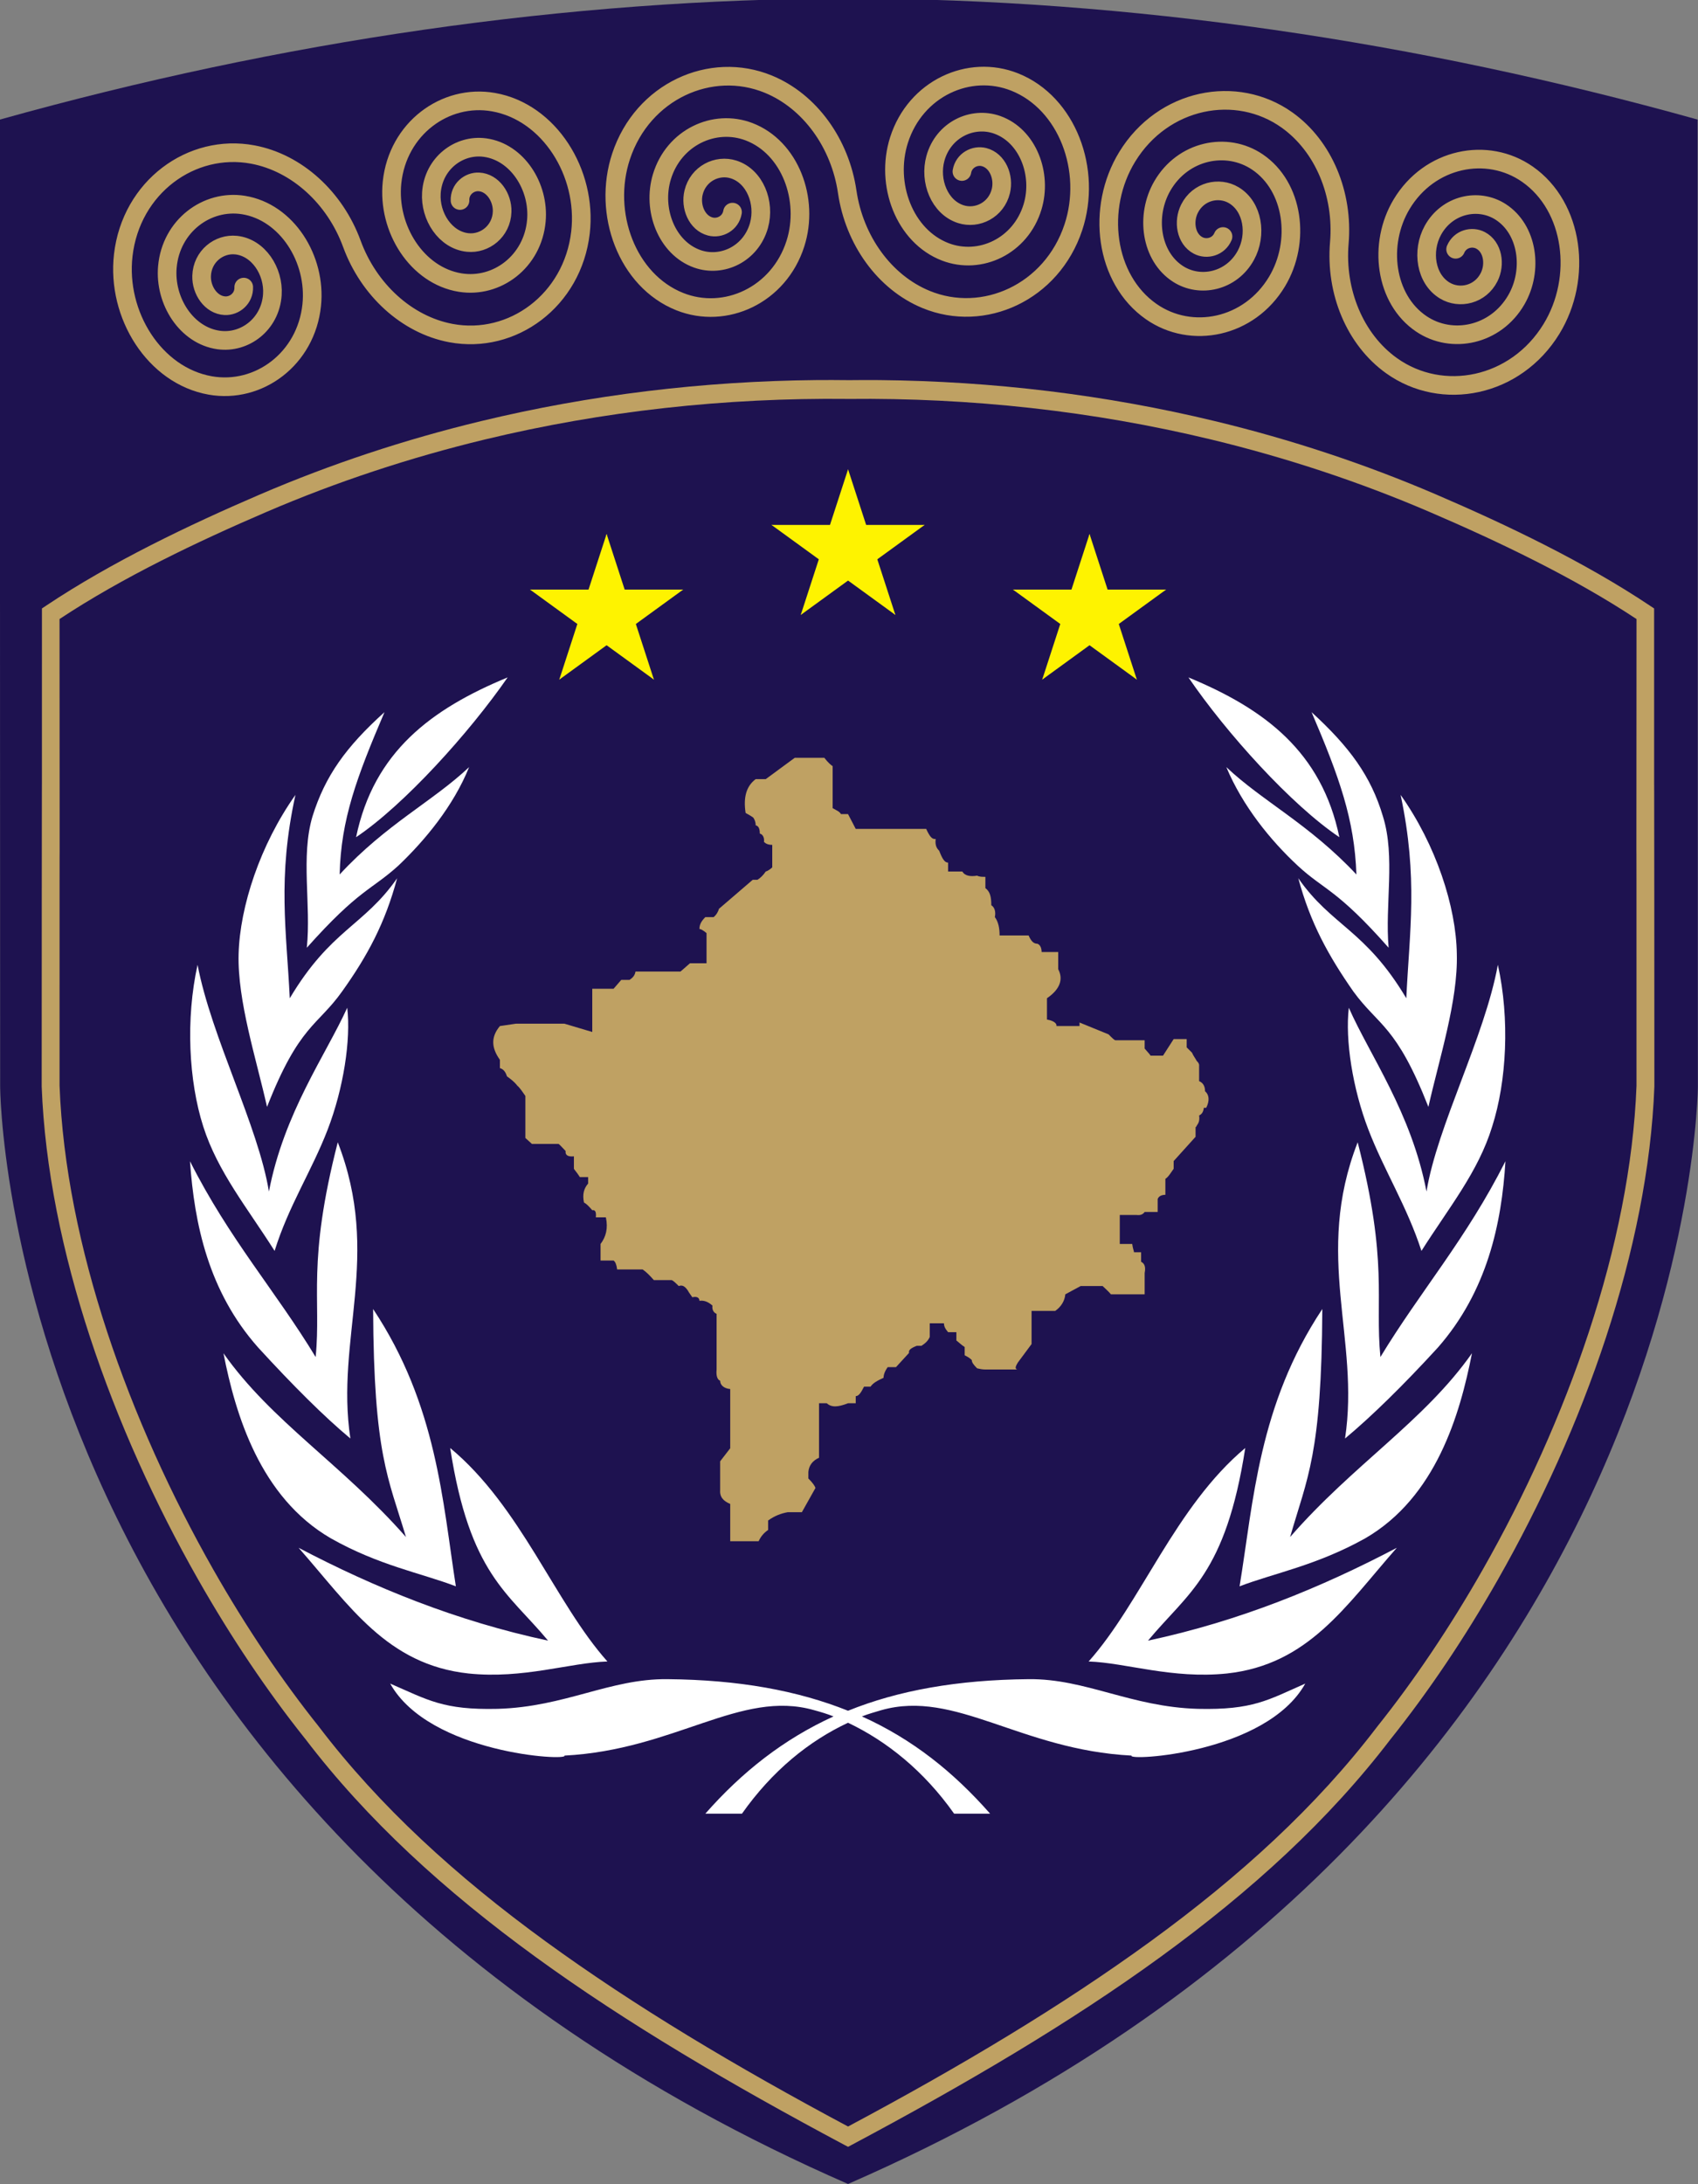 <?xml version="1.0" encoding="UTF-8" standalone="no"?>
<!-- Created with Inkscape (http://www.inkscape.org/) -->

<svg
   xmlns:osb="http://www.openswatchbook.org/uri/2009/osb"
   xmlns:dc="http://purl.org/dc/elements/1.1/"
   xmlns:cc="http://creativecommons.org/ns#"
   xmlns:rdf="http://www.w3.org/1999/02/22-rdf-syntax-ns#"
   xmlns:svg="http://www.w3.org/2000/svg"
   xmlns="http://www.w3.org/2000/svg"
   xmlns:xlink="http://www.w3.org/1999/xlink"
   xmlns:sodipodi="http://sodipodi.sourceforge.net/DTD/sodipodi-0.dtd"
   xmlns:inkscape="http://www.inkscape.org/namespaces/inkscape"
   version="1.1"
   width="182.208"
   height="234.331"
   id="svg2"
   xml:space="preserve"
   inkscape:version="0.92.3 (2405546, 2018-03-11)"
   sodipodi:docname="Coat_of_arms_of_the_PISG_of_Kosovo 1334bfsfbfgdfg.svg.2020_10_29_17_12_04.0 - Copy (2).svg"
   viewBox="0 0 170.82 219.686"><rect x="0" y="0" width="170.82" height="219.686" fill="#808080" stroke="none"/><sodipodi:namedview
     pagecolor="#ffffff"
     bordercolor="#666666"
     borderopacity="1"
     objecttolerance="10"
     gridtolerance="10"
     guidetolerance="10"
     inkscape:pageopacity="0"
     inkscape:pageshadow="2"
     inkscape:window-width="1920"
     inkscape:window-height="1018"
     id="namedview37"
     showgrid="false"
     inkscape:zoom="2"
     inkscape:cx="59.143828"
     inkscape:cy="169.60411"
     inkscape:window-x="-8"
     inkscape:window-y="-8"
     inkscape:window-maximized="1"
     inkscape:current-layer="g12"
     fit-margin-top="0"
     fit-margin-left="0"
     fit-margin-right="0"
     fit-margin-bottom="0"
     showguides="true"
     inkscape:guide-bbox="true"
     inkscape:snap-smooth-nodes="true"
     inkscape:measure-start="0.707107,234.406"
     inkscape:measure-end="0,0"><sodipodi:guide
       position="85.312,-0.226"
       orientation="1,0"
       id="guide1095"
       inkscape:locked="false" /><sodipodi:guide
       position="166.431,110.402"
       orientation="0,1"
       id="guide1099"
       inkscape:locked="false" /><sodipodi:guide
       position="-100.763,37.123"
       orientation="0,1"
       id="guide893"
       inkscape:locked="false" /><sodipodi:guide
       position="172.772,207.657"
       orientation="0,1"
       id="guide929"
       inkscape:locked="false" /><sodipodi:guide
       position="193.125,0"
       orientation="0,1"
       inkscape:locked="false"
       id="guide894" /><sodipodi:guide
       position="218.761,156.447"
       orientation="0,1"
       inkscape:locked="false"
       id="guide913" /><sodipodi:guide
       position="182.578,104.766"
       orientation="0,1"
       id="guide871"
       inkscape:locked="false" /><sodipodi:guide
       position="107.109,152.344"
       orientation="0,1"
       id="guide945"
       inkscape:locked="false" /></sodipodi:namedview><defs
     id="defs6"><linearGradient
       id="linearGradient1602"
       osb:paint="solid"><stop
         style="stop-color:#d0a650;stop-opacity:1;"
         offset="0"
         id="stop1600" /></linearGradient><linearGradient
       id="linearGradient873"
       osb:paint="solid"><stop
         style="stop-color:#000000;stop-opacity:1;"
         offset="0"
         id="stop871" /></linearGradient><g
       id="s"><g
         id="c"><path
           transform="translate(0,-1)rotate(18)"
           d="M0,0v1h0.5z"
           id="t" /><use
           id="use846"
           transform="scale(-1,1)"
           xlink:href="#t" /></g><g
         id="a"><use
           id="use849"
           transform="rotate(72)"
           xlink:href="#c" /><use
           id="use851"
           transform="rotate(144)"
           xlink:href="#c" /></g><use
         id="use854"
         transform="scale(-1,1)"
         xlink:href="#a" /></g><pattern
       y="0"
       x="0"
       height="6"
       width="6"
       patternUnits="userSpaceOnUse"
       id="EMFhbasepattern" /><g
       id="s-3"><g
         id="c-0"><path
           id="t-6"
           d="M0,0v1h0.5z"
           transform="translate(0,-1)rotate(18)" /><use
           xlink:href="#t-6"
           transform="scale(-1,1)"
           id="use846-9" /></g><g
         id="a-3"><use
           xlink:href="#c-0"
           transform="rotate(72)"
           id="use849-7" /><use
           xlink:href="#c-0"
           transform="rotate(144)"
           id="use851-8" /></g><use
         xlink:href="#a-3"
         transform="scale(-1,1)"
         id="use854-1" /></g><pattern
       id="EMFhbasepattern-4"
       patternUnits="userSpaceOnUse"
       width="6"
       height="6"
       x="0"
       y="0" /></defs><g
     transform="matrix(1.25,0,0,-1.25,-35.062,230.312)"
     id="g10"><g
       transform="matrix(0.1,0,0,0.1,0,0.176)"
       id="g12"><g
         id="g58" /><path
         style="fill:#1e1250;fill-opacity:1;fill-rule:evenodd;stroke:none;stroke-width:4.87;stroke-miterlimit:4;stroke-dasharray:none;stroke-opacity:1"
         d="m 962.996,1842.014 c -226.495,-0.477 -456.208,-34.207 -682.617,-97.503 l 0.234,-778.041 c 0,0 0.977,-585.428 682.383,-883.118 681.406,297.691 683.95,883.118 683.95,883.118 l -0.208,778.041 c -226.409,63.296 -457.247,97.026 -683.742,97.503 z"
         id="path238"
         inkscape:connector-curvature="0"
         sodipodi:nodetypes="ccccccc" /><path
         d="m 594.511,486.003 c 30.496,-13.215 42.696,-21.348 86.403,-20.332 54.382,1.523 90.468,24.394 136.722,23.89 57.434,-0.511 104.699,-9.152 145.36,-25.414 40.152,16.262 87.931,24.903 145.361,25.414 45.74,0.504 82.34,-22.367 136.21,-23.89 44.22,-1.016 56.42,7.117 86.41,20.332 -31.52,-56.418 -143.84,-62.516 -139.77,-57.945 -89.46,4.578 -141.81,53.371 -201.274,36.597 -5.082,-1.527 -10.676,-3.051 -15.758,-5.082 40.662,-18.297 73.702,-44.73 103.182,-78.269 -9.66,0 -19.32,0 -28.97,0 -24.4,34.558 -54.388,58.445 -85.391,73.187 -31.512,-14.742 -60.989,-38.629 -85.387,-73.187 -9.656,0 -19.824,0 -29.477,0 29.477,33.539 63.02,59.972 103.172,78.269 -5.082,2.031 -10.164,3.555 -15.754,5.082 -58.957,16.774 -111.816,-32.019 -200.761,-36.597 3.558,-4.571 -108.766,1.527 -140.278,57.945"
         inkscape:connector-curvature="0"
         id="path18"
         style="fill:#ffffff;fill-opacity:1;fill-rule:evenodd;stroke:none;stroke-width:1" /><path
         d="m 520.812,595.276 c 60.992,-32.019 127.066,-58.961 200.766,-74.715 -32.024,38.629 -63.028,53.368 -78.782,155.02 56.922,-47.27 84.368,-124.523 126.555,-171.793 -30.496,-1.012 -67.598,-14.227 -111.816,-9.656 -65.567,7.117 -95.555,54.387 -136.723,101.144"
         inkscape:connector-curvature="0"
         id="path20"
         style="fill:#ffffff;fill-opacity:1;fill-rule:evenodd;stroke:none;stroke-width:1" /><path
         d="m 460.332,751.819 c 38.628,-54.89 95.55,-89.453 146.886,-147.902 -14.23,47.777 -25.922,66.074 -26.433,183.48 51.336,-77.257 55.914,-155.019 66.586,-223.125 -27.957,10.672 -62.008,16.774 -100.637,38.629 -56.922,33.035 -76.746,99.618 -86.402,148.918"
         inkscape:connector-curvature="0"
         id="path22"
         style="fill:#ffffff;fill-opacity:1;fill-rule:evenodd;stroke:none;stroke-width:1" /><path
         d="m 433.394,906.327 c 31.512,-62.516 69.121,-104.699 101.141,-157.558 4.578,46.761 -7.114,75.73 17.793,172.808 35.578,-91.488 -2.036,-158.07 10.164,-238.375 -21.348,17.789 -46.254,42.695 -74.207,73.191 -40.153,45.235 -51.332,99.618 -54.891,149.934"
         inkscape:connector-curvature="0"
         id="path24"
         style="fill:#ffffff;fill-opacity:1;fill-rule:evenodd;stroke:none;stroke-width:1" /><path
         d="m 439.492,1064.391 c 11.183,-58.447 48.793,-129.603 57.433,-182.458 12.2,63.531 45.742,109.781 63.024,147.898 3.05,-25.918 -3.051,-65.055 -15.754,-98.09 -12.707,-33.035 -31.512,-61.5 -42.692,-97.586 -21.855,34.563 -45.746,63.531 -57.437,100.125 -11.688,36.598 -14.231,86.411 -4.574,130.111"
         inkscape:connector-curvature="0"
         id="path26"
         style="fill:#ffffff;fill-opacity:1;fill-rule:evenodd;stroke:none;stroke-width:1" /><path
         d="m 518.273,1201.121 c -14.738,-67.09 -7.117,-109.79 -4.574,-163.66 33.035,55.4 59.465,57.94 86.402,96.57 -9.656,-36.09 -23.887,-62.52 -44.219,-90.99 -19.82,-27.95 -34.562,-26.93 -60.48,-93.003 -8.641,38.625 -23.887,85.383 -22.875,122.993 1.019,38.12 17.285,87.93 45.746,128.09"
         inkscape:connector-curvature="0"
         id="path28"
         style="fill:#ffffff;fill-opacity:1;fill-rule:evenodd;stroke:none;stroke-width:1" /><path
         d="m 589.937,1267.691 c -22.363,-52.34 -35.07,-86.4 -36.086,-130.62 37.609,40.67 75.223,58.96 104.195,86.41 -12.711,-31.51 -35.582,-58.96 -56.929,-79.29 -21.852,-19.82 -31.512,-18.81 -73.696,-66.07 3.559,34.56 -5.082,73.19 4.575,105.71 10.168,32.53 26.937,55.91 57.941,83.86"
         inkscape:connector-curvature="0"
         id="path30"
         style="fill:#ffffff;fill-opacity:1;fill-rule:evenodd;stroke:none;stroke-width:1" /><path
         d="m 567.066,1167.061 c 14.23,68.61 60.484,103.18 121.98,128.59 -31,-44.73 -83.355,-102.67 -121.98,-128.59"
         inkscape:connector-curvature="0"
         id="path32"
         style="fill:#ffffff;fill-opacity:1;fill-rule:evenodd;stroke:none;stroke-width:1" /><path
         d="m 1404.668,595.276 c -60.99,-32.019 -126.55,-58.961 -200.25,-74.715 32.02,38.629 62.52,53.368 78.27,155.02 -56.41,-47.27 -83.86,-124.523 -126.05,-171.793 29.99,-1.012 67.09,-14.227 111.31,-9.656 65.56,7.117 95.55,54.387 136.72,101.144"
         inkscape:connector-curvature="0"
         id="path34"
         style="fill:#ffffff;fill-opacity:1;fill-rule:evenodd;stroke:none;stroke-width:1" /><path
         d="m 1465.148,751.819 c -38.62,-54.89 -95.55,-89.453 -146.37,-147.902 13.72,47.777 25.41,66.074 25.92,183.48 -51.34,-77.257 -55.4,-155.019 -66.58,-223.125 27.95,10.672 62,16.774 101.14,38.629 56.92,33.035 76.23,99.618 85.89,148.918"
         inkscape:connector-curvature="0"
         id="path36"
         style="fill:#ffffff;fill-opacity:1;fill-rule:evenodd;stroke:none;stroke-width:1" /><path
         d="m 1492.088,906.327 c -31.51,-62.516 -68.61,-104.699 -100.63,-157.558 -4.57,46.761 6.61,75.73 -18.3,172.808 -35.58,-91.488 2.03,-158.07 -10.17,-238.375 21.35,17.789 46.76,42.695 74.72,73.191 39.64,45.235 51.33,99.618 54.38,149.934"
         inkscape:connector-curvature="0"
         id="path38"
         style="fill:#ffffff;fill-opacity:1;fill-rule:evenodd;stroke:none;stroke-width:1" /><path
         d="m 1485.987,1064.391 c -10.67,-58.447 -48.79,-129.603 -57.43,-182.458 -12.2,63.531 -45.75,109.781 -62.52,147.898 -3.05,-25.918 3.05,-65.055 15.76,-98.09 12.71,-33.035 31,-61.5 42.69,-97.586 21.86,34.563 45.75,63.531 56.93,100.125 11.69,36.598 14.23,86.411 4.57,130.111"
         inkscape:connector-curvature="0"
         id="path40"
         style="fill:#ffffff;fill-opacity:1;fill-rule:evenodd;stroke:none;stroke-width:1" /><path
         d="m 1407.717,1201.121 c 14.23,-67.09 7.11,-109.79 4.58,-163.66 -33.04,55.4 -59.98,57.94 -86.92,96.57 9.66,-36.09 24.4,-62.52 44.22,-90.99 20.33,-27.95 34.56,-26.93 60.48,-93.003 8.65,38.625 23.9,85.383 22.88,122.993 -0.51,38.12 -16.78,87.93 -45.24,128.09"
         inkscape:connector-curvature="0"
         id="path42"
         style="fill:#ffffff;fill-opacity:1;fill-rule:evenodd;stroke:none;stroke-width:1" /><path
         d="m 1336.057,1267.691 c 22.36,-52.34 34.56,-86.4 36.08,-130.62 -38.12,40.67 -75.73,58.96 -104.7,86.41 13.22,-31.51 35.58,-58.96 57.43,-79.29 21.36,-19.82 31.52,-18.81 73.2,-66.07 -3.06,34.56 5.58,73.19 -4.58,105.71 -9.66,32.53 -26.94,55.91 -57.43,83.86"
         inkscape:connector-curvature="0"
         id="path44"
         style="fill:#ffffff;fill-opacity:1;fill-rule:evenodd;stroke:none;stroke-width:1" /><path
         d="m 1358.418,1167.061 c -14.23,68.61 -59.98,103.18 -121.47,128.59 30.49,-44.73 82.84,-102.67 121.47,-128.59"
         inkscape:connector-curvature="0"
         id="path46"
         style="fill:#ffffff;fill-opacity:1;fill-rule:evenodd;stroke:none;stroke-width:1" /><path
         style="fill:#bfa163;fill-opacity:1;fill-rule:nonzero;stroke:none;stroke-width:1.864;stroke-miterlimit:4;stroke-dasharray:none;stroke-opacity:1;paint-order:stroke fill markers"
         d="M 87.629 40.777 C 75.473 40.894 63.352 42.351 51.605 45.186 C 43.488 47.144 35.541 49.765 27.873 53.061 C 20.197 56.358 11.937 60.322 4.982 64.959 L 4.93 64.996 L 4.5 65.281 C 4.493 144.374 4.497 34.255 4.473 116.562 L 4.473 116.566 C 5.127 133.98 12.073 153.309 21.25 169.445 C 23.039 172.592 24.905 175.609 26.822 178.457 C 28.749 181.322 30.73 184.027 32.732 186.535 L 32.738 186.535 L 32.748 186.551 C 39.356 195.223 47.705 202.859 57.48 209.967 C 67.224 217.052 78.383 223.61 90.646 230.145 L 91 230.332 L 91 230.334 L 91.354 230.146 C 103.617 223.612 114.776 217.054 124.52 209.969 C 134.295 202.861 142.644 195.225 149.252 186.553 L 149.262 186.537 L 149.268 186.537 C 151.27 184.029 153.251 181.324 155.178 178.459 C 157.095 175.61 158.961 172.594 160.75 169.447 C 169.927 153.311 176.873 133.982 177.527 116.568 L 177.527 116.564 C 177.503 34.257 177.507 144.376 177.5 65.283 L 177.07 64.998 L 177.018 64.961 C 170.064 60.324 161.803 56.36 154.127 53.062 C 146.459 49.767 138.512 47.146 130.395 45.188 C 118.648 42.353 106.527 40.896 94.371 40.779 C 93.248 40.768 92.124 40.775 91 40.787 L 91 40.785 C 89.876 40.773 88.752 40.767 87.629 40.777 z M 91 42.801 L 91 42.803 C 104.138 42.66 117.272 44.091 129.965 47.154 C 138.002 49.094 145.855 51.683 153.406 54.928 C 160.812 58.11 168.841 61.937 175.611 66.418 C 175.583 116.569 175.611 66.418 175.609 116.488 C 174.969 133.544 168.135 152.532 159.105 168.412 C 157.352 171.494 155.507 174.469 153.605 177.297 C 151.713 180.111 149.766 182.772 147.793 185.24 L 147.797 185.242 L 147.771 185.273 L 147.756 185.289 C 141.269 193.802 133.055 201.309 123.43 208.309 C 113.866 215.262 103.055 221.719 91 228.154 L 91 228.152 C 78.945 221.717 68.134 215.261 58.57 208.307 C 48.945 201.307 40.731 193.799 34.244 185.287 L 34.229 185.271 L 34.203 185.24 L 34.207 185.238 C 32.234 182.77 30.287 180.109 28.395 177.295 C 26.493 174.467 24.648 171.492 22.895 168.41 C 13.865 152.53 7.031 133.542 6.391 116.486 C 6.389 66.416 6.417 116.567 6.389 66.416 C 13.159 61.935 21.188 58.108 28.594 54.926 C 36.145 51.681 43.998 49.092 52.035 47.152 C 64.728 44.089 77.862 42.658 91 42.801 z "
         transform="matrix(7.5,0,0,-7.5,280.496,1840.738)"
         id="path48" /><g
         id="g905"
         transform="matrix(6.314,0,0,-6.314,-753.641,3047.093)"
         style="paint-order:stroke fill markers;fill:#fef300;fill-opacity:1"><g
           id="g878"
           transform="matrix(10.261,0,0,10.261,271.882,322.694)"
           style="fill:#fef300;paint-order:stroke fill markers;fill-opacity:1"><use
             id="use861"
             y="-6"
             xlink:href="#s"
             x="0"
             width="100%"
             height="100%"
             style="paint-order:stroke fill markers;fill:#fef300;fill-opacity:1" /><g
             id="l"
             style="paint-order:stroke fill markers;fill:#fef300;fill-opacity:1"><use
               id="use867"
               transform="rotate(-144,-2.344,-2.111)"
               xlink:href="#s"
               x="0"
               y="0"
               width="100%"
               height="100%"
               style="paint-order:stroke fill markers;fill:#fef300;fill-opacity:1" /></g><use
             id="use876"
             transform="scale(-1,1)"
             xlink:href="#l"
             x="0"
             y="0"
             width="100%"
             height="100%"
             style="paint-order:stroke fill markers;fill:#fef300;fill-opacity:1" /></g></g><path
         id="path853-1-7"
         style="fill:none;fill-opacity:1;fill-rule:evenodd;stroke:#bfa163;stroke-width:15;stroke-linecap:round;stroke-linejoin:bevel;paint-order:stroke fill markers"
         d="m 1054.654,1702.727 c 1.509,8.938 10.284,13.533 17.85,11.58 10.795,-2.785 16.221,-15.931 13.502,-27.271 -3.669,-15.296 -19.022,-22.869 -32.243,-18.63 -17.119,5.49 -25.505,26.736 -20.423,44.989 6.378,22.911 29.745,34.042 49.767,26.882 24.529,-8.771 36.368,-39.623 28.388,-65.998 -9.585,-31.68 -42.261,-46.892 -70.134,-36.247 -32.94,12.581 -48.691,54.416 -37.325,90.028 13.252,41.52 56.437,61.303 93.132,46.656 42.291,-16.882 62.381,-70.984 47.178,-116.878 -17.348,-52.372 -72.168,-77.185 -118.601,-58.053 -33.491,13.8 -57.719,47.713 -63.402,86.599 m -92.311,-16.344 c -1.509,-8.938 -10.284,-13.533 -17.85,-11.58 -10.795,2.786 -16.221,15.932 -13.502,27.271 3.669,15.296 19.022,22.87 32.243,18.63 17.119,-5.49 25.504,-26.736 20.424,-44.989 -6.378,-22.911 -29.745,-34.042 -49.768,-26.882 -24.529,8.771 -36.368,39.623 -28.388,65.998 9.585,31.68 42.262,46.892 70.134,36.247 32.94,-12.581 48.691,-54.416 37.325,-90.028 -13.252,-41.521 -56.437,-61.303 -93.132,-46.656 -42.292,16.882 -62.381,70.984 -47.178,116.878 17.349,52.372 72.168,77.185 118.601,58.053 33.492,-13.8 57.719,-47.713 63.403,-86.598"
         inkscape:connector-curvature="0" /><path
         id="path853-1-7-7"
         style="fill:none;fill-opacity:1;fill-rule:evenodd;stroke:#bfa163;stroke-width:15;stroke-linecap:round;stroke-linejoin:bevel;stroke-miterlimit:4;stroke-dasharray:none;stroke-opacity:1;paint-order:stroke fill markers"
         d="m 650.719,1679.392 c -0.347,9.058 7.306,15.347 15.111,14.979 11.136,-0.524 19.131,-12.286 18.783,-23.942 -0.47,-15.722 -13.954,-26.27 -27.762,-24.818 -17.879,1.88 -30.424,20.969 -29.175,39.874 1.568,23.73 22.172,39.395 43.234,36.472 25.803,-3.581 43.689,-31.367 41.259,-58.815 -2.919,-32.969 -31.803,-54.53 -61.261,-49.796 -34.814,5.594 -58.771,43.334 -54.912,80.516 4.5,43.351 42.739,71.531 81.651,64.68 44.846,-7.896 75.554,-56.76 70.037,-104.791 -6.296,-54.81 -54.898,-90.288 -104.258,-81.034 -35.603,6.675 -66.241,34.93 -79.741,71.837 m -87.033,-34.839 c 0.347,-9.058 -7.306,-15.347 -15.111,-14.979 -11.136,0.524 -19.131,12.286 -18.783,23.942 0.47,15.722 13.955,26.27 27.762,24.818 17.879,-1.881 30.424,-20.969 29.175,-39.874 -1.569,-23.731 -22.172,-39.396 -43.235,-36.472 -25.803,3.581 -43.689,31.367 -41.259,58.815 2.919,32.969 31.803,54.529 61.261,49.796 34.815,-5.594 58.771,-43.334 54.912,-80.516 -4.5,-43.351 -42.739,-71.531 -81.651,-64.68 -44.847,7.896 -75.554,56.76 -70.037,104.791 6.296,54.81 54.898,90.288 104.258,81.034 35.603,-6.675 66.241,-34.93 79.741,-71.837"
         inkscape:connector-curvature="0" /><path
         id="path853-1-7-7-2"
         style="fill:none;fill-opacity:1;fill-rule:evenodd;stroke:#bfa163;stroke-width:15;stroke-linecap:round;stroke-linejoin:bevel;stroke-miterlimit:4;stroke-dasharray:none;stroke-opacity:1;paint-order:stroke fill markers"
         d="m 1264.787,1650.43 c -3.508,-8.359 -13.1,-10.831 -20.021,-7.204 -9.875,5.174 -12.16,19.211 -6.925,29.631 7.061,14.056 23.736,17.928 35.642,10.785 15.416,-9.249 18.734,-31.849 9.624,-48.461 -11.436,-20.852 -36.725,-26.36 -54.587,-14.822 -21.882,14.135 -26.372,46.874 -12.587,70.733 16.558,28.658 51.843,36.017 76.552,19.295 29.203,-19.762 34.996,-64.087 15.807,-96.168 -22.373,-37.404 -68.932,-46.815 -101.318,-24.184 -37.326,26.083 -44.546,83.341 -19.276,124.558 28.836,47.034 87.871,58.69 128.716,29.471 29.461,-21.076 45.315,-59.62 41.979,-98.777 m 93.606,-5.142 c 3.508,8.358 13.1,10.831 20.021,7.204 9.875,-5.174 12.16,-19.212 6.925,-29.632 -7.061,-14.056 -23.737,-17.928 -35.642,-10.785 -15.416,9.25 -18.734,31.849 -9.624,48.461 11.436,20.852 36.725,26.36 54.587,14.822 21.881,-14.135 26.372,-46.874 12.587,-70.733 -16.558,-28.658 -51.843,-36.016 -76.552,-19.295 -29.203,19.762 -34.996,64.087 -15.807,96.168 22.373,37.404 68.932,46.815 101.318,24.184 37.326,-26.083 44.546,-83.341 19.276,-124.558 -28.837,-47.034 -87.871,-58.69 -128.716,-29.471 -29.461,21.076 -45.315,59.62 -41.98,98.777"
         inkscape:connector-curvature="0" /><path
         style="fill:#bfa163;fill-opacity:1;fill-rule:evenodd;stroke:none;stroke-width:0.938;paint-order:normal;stroke-opacity:1"
         id="path56"
         inkscape:connector-curvature="0"
         d="m 943.935,1230.952 h -23.826 l -23.347,-17.156 h -8.096 c -7.625,-5.719 -10.009,-14.775 -8.105,-27.159 0.48,-0.478 2.864,-1.434 6.196,-3.816 0.953,-1.425 1.909,-3.337 1.909,-6.197 2.384,-0.478 3.332,-2.859 3.332,-6.666 2.384,-0.478 3.813,-3.337 3.337,-6.675 1.428,-1.425 3.337,-2.381 6.672,-2.381 v -18.113 c -0.953,-0.947 -3.336,-2.85 -5.244,-3.328 -1.908,-2.859 -4.284,-5.241 -6.672,-6.675 h -3.808 l -27.162,-23.344 c -0.476,-1.903 -1.904,-4.772 -4.288,-6.675 h -6.668 c -2.86,-2.859 -4.765,-5.709 -4.765,-9.525 0.953,0 2.857,-0.956 5.717,-3.337 v -24.3 h -13.341 l -7.625,-6.666 h -36.211 c -0.48,-2.869 -1.908,-4.772 -4.768,-6.675 h -6.672 l -6.189,-7.144 h -17.157 v -34.791 l -22.393,6.675 h -39.071 l -12.865,-1.903 c -7.148,-8.583 -7.148,-17.159 0,-27.164 v -6.672 c 3.333,-0.953 4.764,-3.812 5.717,-6.668 3.333,-2.384 5.717,-4.292 8.101,-7.148 0,-0.476 0,-0.476 0.475,-0.476 1.905,-1.908 4.289,-5.241 6.197,-8.101 v -33.831 c 0.952,-0.952 3.332,-2.859 5.241,-4.764 h 21.438 c 0.955,-0.479 2.863,-2.86 5.72,-5.72 -0.475,-3.333 1.905,-4.764 6.672,-4.288 v -10.005 c 0.476,-0.956 2.381,-2.86 4.765,-6.669 h 6.672 v -5.241 c -3.34,-3.816 -4.768,-8.58 -3.34,-15.248 1.908,-0.956 3.817,-2.86 6.672,-6.196 2.384,0.475 3.337,-1.429 2.86,-5.721 h 8.097 c 1.908,-9.049 0,-15.722 -4.284,-21.438 v -13.345 h 10.484 c 1.425,-0.952 2.38,-3.336 2.857,-7.145 h 20.49 c 2.856,-1.904 5.716,-4.764 9.053,-8.58 h 14.293 c 1.432,-0.476 3.336,-2.38 5.717,-4.764 2.859,0.955 4.767,0 7.151,-3.333 0.472,-0.952 1.429,-2.384 3.809,-5.716 3.812,0.948 5.72,-0.476 5.72,-2.86 3.333,0.476 6.669,-0.476 10.481,-3.813 -0.476,-3.336 0.953,-5.716 3.337,-6.672 v -44.787 c -0.48,-4.768 0.476,-8.101 2.857,-9.056 0,-3.333 2.863,-6.193 8.104,-6.669 v -47.648 l -8.104,-10.484 v -22.87 c -0.476,-5.721 2.388,-9.056 8.104,-11.437 v -30.019 h 22.874 c 1.904,4.285 4.761,7.145 7.621,9.053 v 7.625 c 5.24,3.813 10.48,5.717 15.725,6.672 h 11.433 l 10.961,19.534 c -0.476,1.433 -1.908,3.813 -5.721,7.625 0,1.429 0,3.813 0,5.241 0.48,5.241 3.337,9.053 8.58,11.437 v 43.836 h 6.193 c 3.812,-3.333 8.576,-3.333 17.153,0 h 6.192 v 5.721 c 2.384,0 4.288,2.857 6.672,7.621 h 5.241 c 1.908,2.859 5.241,4.764 10.485,7.148 0,2.38 0.953,5.24 3.337,8.576 h 6.668 l 10.481,11.433 c -0.478,2.384 1.434,3.817 6.197,5.721 h 3.816 c 2.859,1.904 5.241,3.812 6.666,7.149 v 10.96 h 11.438 c 0,-2.384 0.956,-4.288 3.337,-7.149 h 6.666 v -6.672 c 1.913,-1.428 4.294,-3.812 6.675,-5.241 v -6.672 c 1.903,-0.953 3.806,-1.904 5.719,-3.808 0,-1.909 1.425,-3.817 4.284,-6.673 1.903,-0.475 4.294,-0.952 6.675,-0.952 h 25.734 c -1.913,0.476 -1.913,1.904 0.469,5.716 l 10.959,14.773 v 26.682 h 19.059 c 4.772,3.337 7.631,8.101 8.1,13.341 l 12.394,6.668 h 17.625 c 1.903,-1.904 4.772,-4.284 6.675,-6.668 h 27.159 v 17.152 c 0.956,4.765 0,7.625 -2.859,9.053 v 7.625 h -5.719 c 0,0.952 -0.956,2.856 -1.434,6.672 h -10.003 v 23.346 h 13.341 c 3.337,-0.476 5.241,0.476 6.675,2.384 h 10.481 v 10.481 c 0.947,2.384 3.337,3.336 6.197,3.336 v 12.865 c 2.381,1.432 4.284,4.764 6.666,8.101 v 6.196 l 17.634,19.534 v 7.625 c 0.469,0.476 0.956,0.952 0.956,1.428 1.903,2.384 2.381,4.764 1.903,8.101 1.903,0.955 3.337,2.384 3.806,6.196 h 1.913 c 2.859,5.717 2.381,10.481 -0.956,13.338 0,3.816 -1.425,6.676 -4.763,8.104 v 13.342 c -0.478,1.428 -0.956,1.904 -1.903,2.86 -0.956,1.904 -2.859,4.288 -3.816,6.668 0,0 -1.434,1.432 -4.284,4.288 v 6.672 h -10.491 l -8.578,-13.341 h -10.003 c -0.478,0.952 -1.903,2.38 -4.763,5.716 v 6.669 h -23.353 c -0.947,0 -2.381,1.432 -5.709,4.764 l -23.353,9.528 v -2.85 h -18.581 c 0.478,1.903 -1.913,4.284 -7.622,5.241 v 17.147 c 10.481,7.153 13.341,15.253 9.047,23.353 v 13.819 h -13.341 c 0,2.859 -0.947,5.719 -3.337,6.666 -3.328,0 -5.241,2.391 -7.144,6.675 h -23.344 c 0,5.719 -0.956,10.959 -3.816,14.766 0.956,4.772 -0.478,8.1 -2.859,9.534 0,6.666 -0.956,10.959 -4.763,13.819 v 9.047 c -2.381,0 -4.772,0 -6.675,0.956 -5.719,-0.956 -10.003,0 -11.906,3.337 h -11.438 v 7.153 c -2.859,0 -4.763,3.328 -7.144,9.525 -2.391,2.381 -3.337,4.763 -2.859,9.525 -2.869,-0.469 -4.772,1.913 -7.631,8.1 h -56.702 l -6.192,11.916 h -5.717 c -0.955,1.913 -3.336,2.859 -6.672,4.763 v 33.834 c -0.953,0.478 -3.812,2.859 -6.672,6.675" /></g></g></svg>